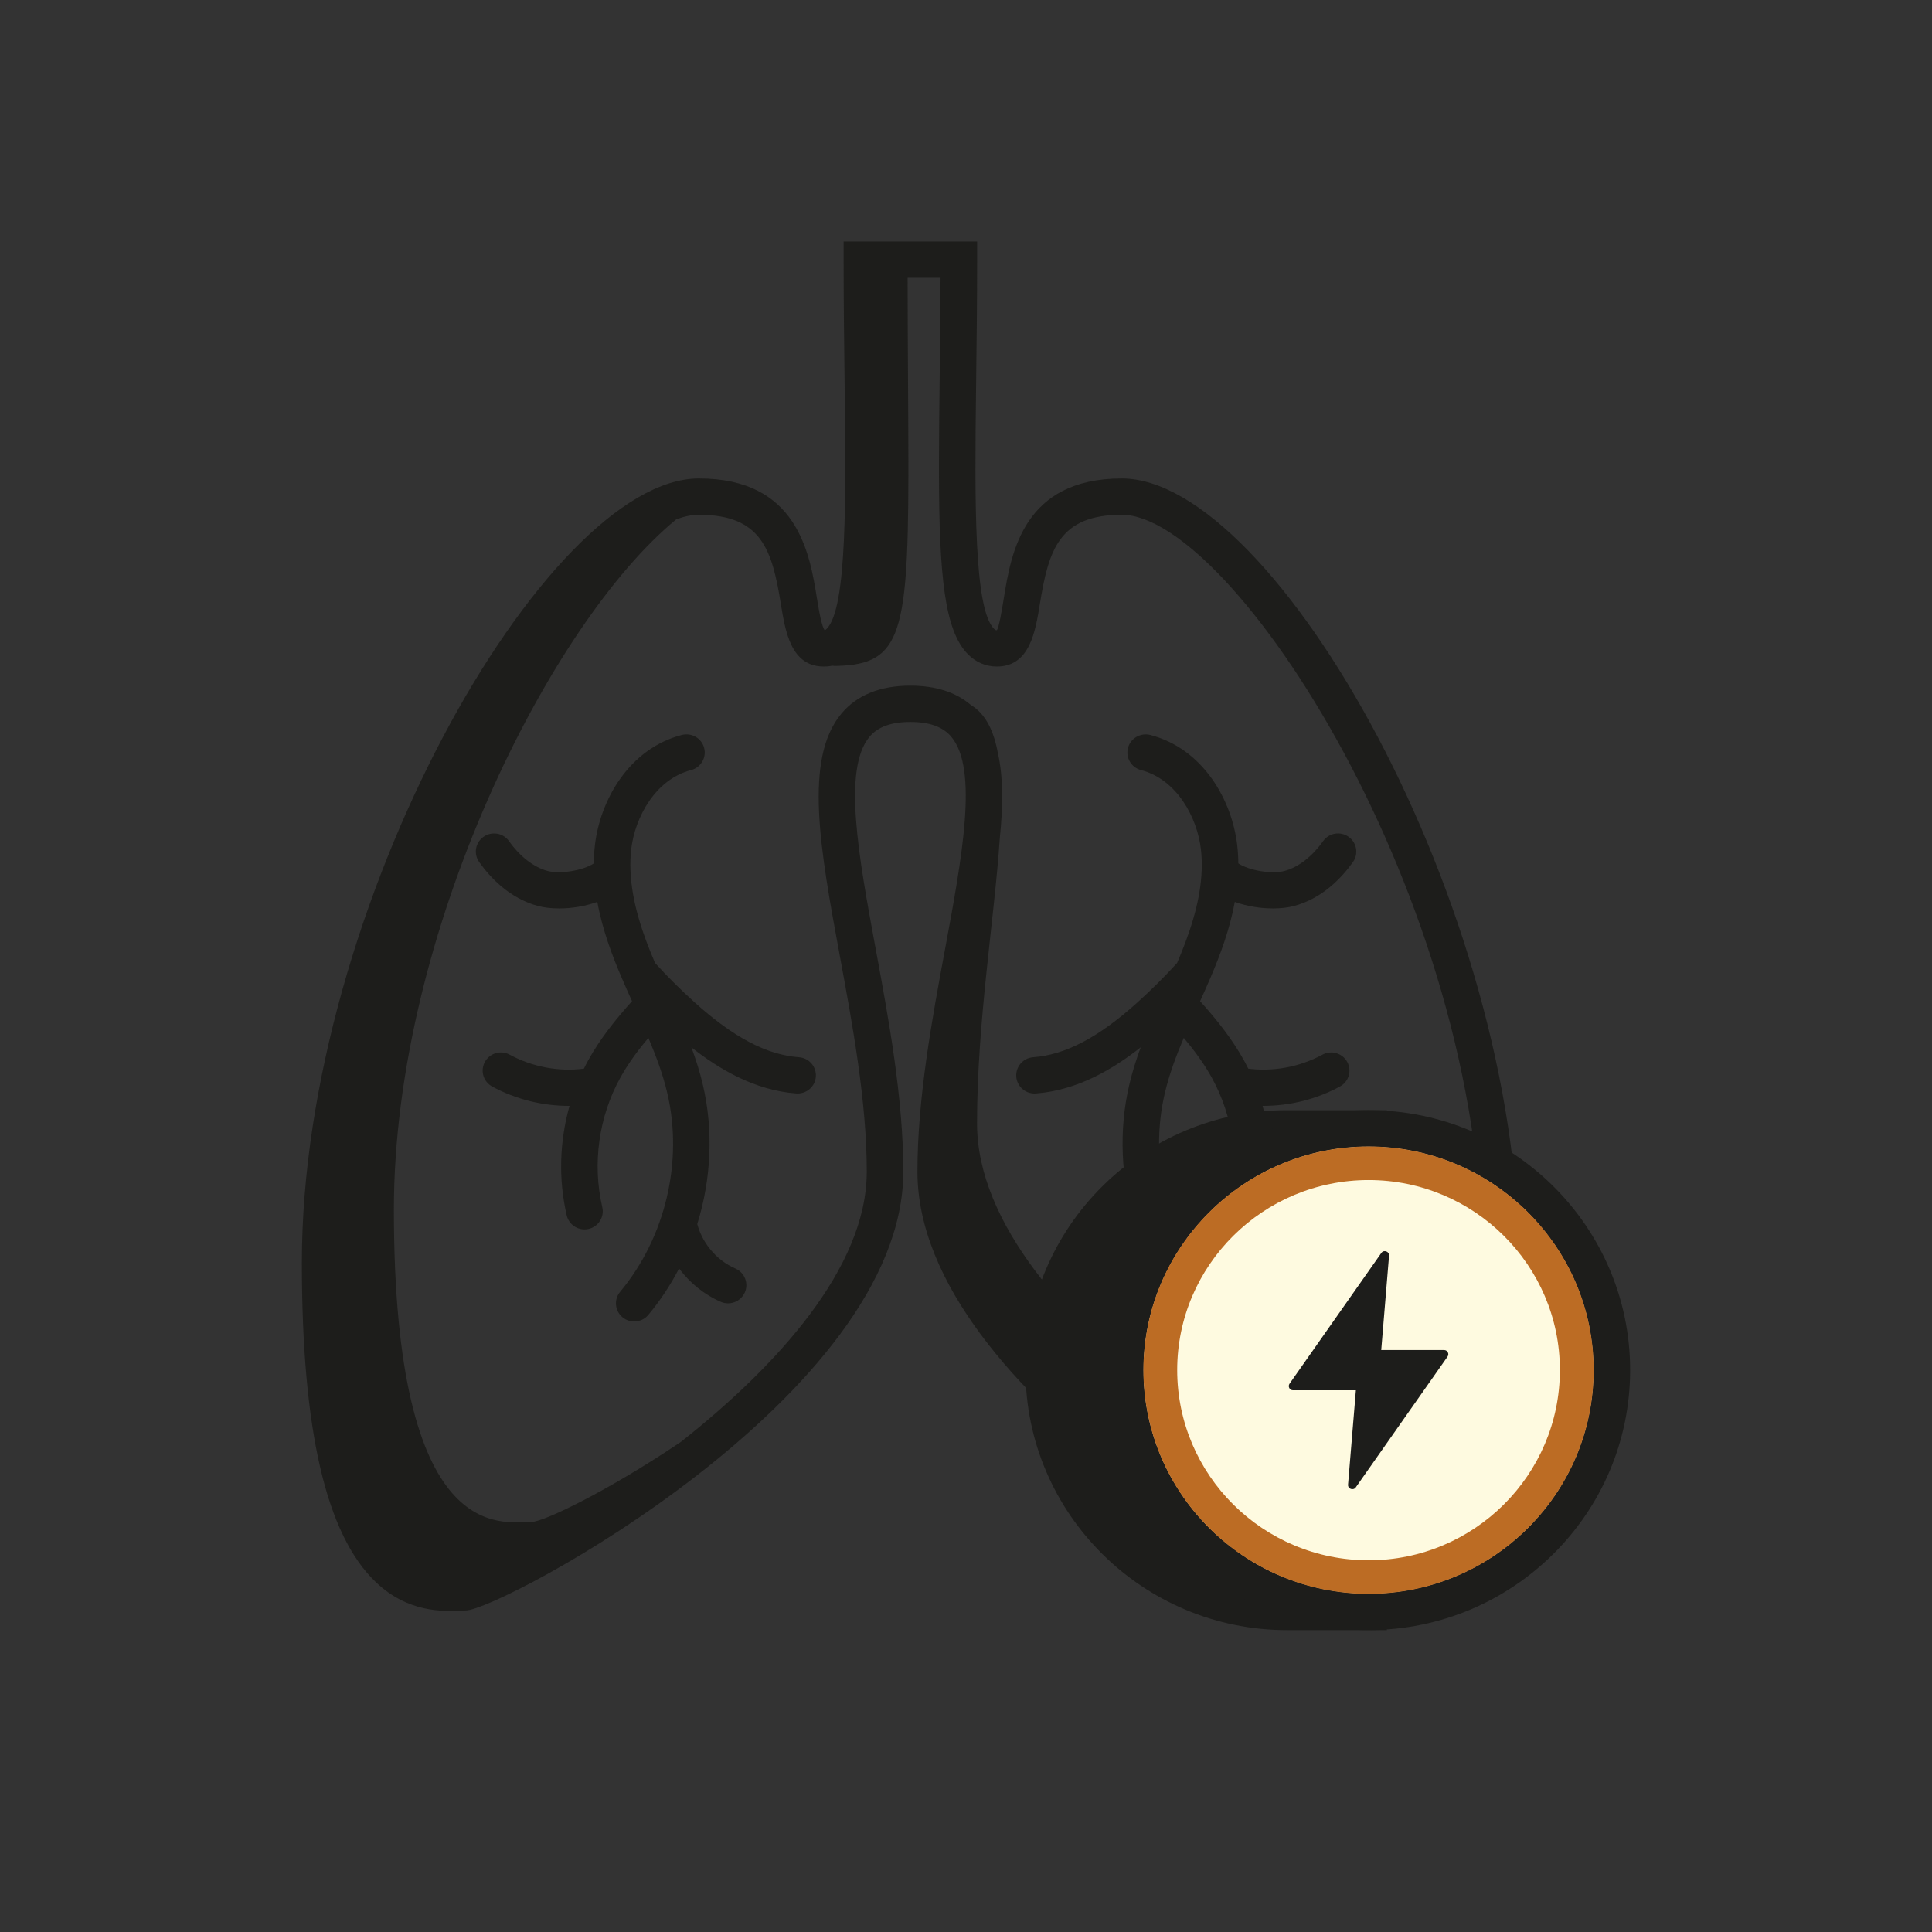 <svg xmlns="http://www.w3.org/2000/svg" xmlns:xlink="http://www.w3.org/1999/xlink" width="140px" height="140px" viewBox="0 0 140 140"><rect x="0" y="0" width="140" height="140" fill="#333333" stroke="none"/><title>Icons / Small / Lungs</title><g id="Icons-/-Small-/-Lungs" stroke="none" stroke-width="1" fill="none" fill-rule="evenodd"><path d="M70.806,17.499 L70.806,18.815 C70.806,21.842 70.772,24.72 70.738,27.4 L70.728,28.269 C70.628,36.51 70.586,44.113 72.031,45.567 C72.131,45.668 72.181,45.668 72.235,45.668 C72.394,45.463 72.604,44.183 72.742,43.336 C73.268,40.094 74.147,34.671 81.291,34.671 C92.392,34.671 110.063,65.699 110.063,91.497 C110.063,103.648 108.305,111.225 104.69,114.661 C102.77,116.487 100.706,116.734 99.352,116.734 C99.061,116.734 98.801,116.722 98.584,116.713 C98.434,116.706 98.3,116.699 98.184,116.699 C95.716,116.699 66.481,101.144 66.481,84.901 C66.481,79.58 67.54,73.853 68.477,68.802 C69.723,62.081 70.899,55.734 68.936,53.392 C68.329,52.668 67.358,52.316 65.969,52.316 C64.585,52.316 63.616,52.666 63.009,53.391 C61.048,55.73 62.221,62.081 63.464,68.804 C64.398,73.855 65.457,79.581 65.457,84.901 C65.457,101.144 36.22,116.699 33.754,116.699 C33.636,116.699 33.502,116.706 33.352,116.713 C32.128,116.762 29.583,116.881 27.248,114.661 C23.633,111.227 21.874,103.65 21.874,91.497 C21.874,65.699 39.548,34.671 50.647,34.671 C57.791,34.671 58.672,40.094 59.196,43.336 C59.334,44.183 59.542,45.463 59.794,45.716 C59.755,45.668 59.807,45.668 59.905,45.567 C61.402,44.062 61.304,35.969 61.199,27.4 C61.166,24.72 61.132,21.842 61.132,18.815 L61.132,17.499 L70.806,17.499 Z M68.156,20.13 L65.769,20.131 C65.776,25.545 65.822,29.934 65.826,33.487 L65.826,34.466 C65.806,46.429 65.152,48.258 60.229,48.258 C60.316,48.258 60.401,48.237 60.483,48.195 C60.233,48.264 59.972,48.299 59.702,48.299 C57.319,48.299 56.912,45.779 56.582,43.755 C55.95,39.856 55.194,37.302 50.647,37.302 C50.139,37.302 49.59,37.414 49.007,37.631 C39.906,45.087 28.542,67.572 28.542,87.655 C28.542,112.157 36.379,110.281 38.533,110.281 C39.389,110.281 44.027,108.063 49.337,104.488 C56.242,99.033 62.809,91.907 62.809,84.901 C62.809,79.822 61.773,74.22 60.859,69.281 C59.443,61.615 58.218,54.994 60.975,51.707 C62.1,50.365 63.78,49.685 65.969,49.685 C67.79,49.685 69.261,50.154 70.352,51.084 C71.409,51.724 72.012,52.936 72.312,54.583 C72.704,56.307 72.689,58.4 72.448,60.751 C72.065,66.527 70.8,74.054 70.8,81.412 C70.8,95.951 97.402,110.281 99.573,110.281 C100.675,110.281 103.26,110.772 105.523,107.979 C106.605,104.661 107.416,99.503 107.416,91.497 C107.416,65.075 89.289,37.302 81.291,37.302 C76.742,37.302 75.988,39.858 75.354,43.755 C75.026,45.779 74.617,48.299 72.235,48.299 C71.443,48.299 70.721,47.994 70.147,47.417 C68.441,45.7 68.056,41.719 68.04,34.29 L68.04,33.4 C68.043,31.588 68.064,29.583 68.091,27.368 C68.119,25.088 68.147,22.666 68.156,20.13 Z M51.025,54.198 C51.21,54.902 50.785,55.619 50.079,55.803 C47.473,56.478 46.003,59.253 45.74,61.544 C45.683,62.034 45.667,62.527 45.683,63.018 C45.685,63.028 45.685,63.037 45.686,63.047 C45.77,65.477 46.652,67.873 47.467,69.782 L47.381,69.689 C48.322,70.725 49.319,71.718 50.343,72.641 C53.157,75.178 55.557,76.438 57.898,76.611 C58.627,76.664 59.173,77.297 59.12,78.022 C59.068,78.711 58.488,79.239 57.801,79.239 C57.767,79.239 57.736,79.237 57.7,79.235 C54.676,79.013 52.076,77.449 50.1,75.892 C50.424,76.765 50.707,77.657 50.924,78.574 C51.711,81.892 51.541,85.426 50.528,88.697 L50.478,88.497 C50.803,89.995 51.88,91.309 53.292,91.924 C53.961,92.217 54.266,92.994 53.972,93.659 C53.751,94.152 53.267,94.445 52.759,94.445 C52.579,94.445 52.399,94.408 52.226,94.334 C51.028,93.811 49.986,92.962 49.208,91.919 C48.587,93.117 47.841,94.249 46.977,95.285 C46.716,95.597 46.338,95.76 45.959,95.76 C45.66,95.76 45.36,95.66 45.113,95.457 C44.55,94.994 44.472,94.164 44.94,93.605 C48.22,89.674 49.526,84.146 48.347,79.177 C48.026,77.823 47.542,76.522 46.984,75.209 C46.226,76.11 45.519,77.066 44.956,78.083 C43.388,80.909 42.91,84.333 43.644,87.474 C43.81,88.182 43.367,88.889 42.656,89.052 C42.553,89.077 42.455,89.087 42.354,89.087 C41.752,89.087 41.208,88.677 41.067,88.07 C40.459,85.469 40.543,82.71 41.271,80.136 L41.223,80.136 L41.223,80.136 C39.292,80.136 37.366,79.656 35.666,78.733 C35.024,78.386 34.787,77.588 35.138,76.949 C35.488,76.311 36.289,76.076 36.934,76.425 C38.566,77.31 40.471,77.672 42.31,77.439 C42.413,77.226 42.521,77.018 42.635,76.814 C43.513,75.23 44.645,73.83 45.799,72.547 L45.994,72.977 C45.669,72.263 45.344,71.548 45.039,70.829 C44.367,69.256 43.652,67.377 43.283,65.354 C42.391,65.679 41.402,65.829 40.516,65.829 C39.948,65.829 39.422,65.767 38.989,65.651 C36.942,65.101 35.54,63.617 34.725,62.47 C34.301,61.877 34.444,61.056 35.041,60.637 C35.639,60.218 36.465,60.358 36.885,60.953 C37.685,62.075 38.677,62.842 39.678,63.112 C40.626,63.366 42.274,63.066 43.031,62.566 C43.033,62.127 43.058,61.686 43.11,61.244 C43.486,57.985 45.579,54.251 49.409,53.258 C50.114,53.078 50.841,53.493 51.025,54.198 Z M83.353,53.258 C87.184,54.251 89.277,57.985 89.653,61.244 C89.705,61.687 89.73,62.128 89.734,62.566 C90.488,63.066 92.134,63.366 93.085,63.112 C94.086,62.842 95.078,62.075 95.877,60.953 C96.296,60.358 97.12,60.216 97.722,60.637 C98.319,61.056 98.462,61.877 98.038,62.47 C97.222,63.617 95.821,65.101 93.773,65.651 C93.341,65.767 92.815,65.829 92.246,65.829 C91.361,65.829 90.372,65.679 89.479,65.355 C89.11,67.377 88.396,69.256 87.724,70.829 C87.48,71.404 87.223,71.976 86.964,72.548 C88.118,73.83 89.25,75.23 90.128,76.812 C90.242,77.018 90.351,77.226 90.455,77.437 L90.274,77.414 C92.173,77.693 94.143,77.339 95.829,76.425 C96.473,76.078 97.277,76.313 97.624,76.949 C97.976,77.588 97.739,78.386 97.096,78.733 C95.397,79.656 93.471,80.136 91.54,80.136 L91.491,80.135 C92.218,82.709 92.302,85.469 91.694,88.07 C91.553,88.677 91.009,89.087 90.407,89.087 C90.306,89.087 90.208,89.077 90.105,89.052 C89.394,88.889 88.951,88.182 89.117,87.474 C89.851,84.331 89.373,80.907 87.807,78.082 C87.244,77.065 86.537,76.11 85.781,75.208 C85.221,76.522 84.737,77.823 84.416,79.177 C83.237,84.146 84.543,89.674 87.823,93.605 C88.291,94.164 88.213,94.994 87.65,95.457 C87.403,95.66 87.103,95.76 86.804,95.76 C86.425,95.76 86.047,95.597 85.786,95.285 C84.922,94.249 84.176,93.117 83.555,91.919 C82.777,92.962 81.735,93.811 80.537,94.334 C80.364,94.408 80.184,94.445 80.004,94.445 C79.496,94.445 79.012,94.152 78.791,93.659 C78.496,92.994 78.802,92.217 79.471,91.924 C80.82,91.336 81.863,90.111 82.237,88.696 C81.222,85.426 81.052,81.892 81.839,78.574 C82.056,77.656 82.339,76.764 82.661,75.891 C80.687,77.449 78.087,79.013 75.062,79.235 C75.027,79.237 74.995,79.239 74.962,79.239 C74.275,79.239 73.694,78.711 73.643,78.022 C73.59,77.297 74.136,76.664 74.865,76.611 C77.205,76.438 79.606,75.178 82.42,72.641 C83.421,71.739 84.387,70.777 85.296,69.782 L85.288,69.801 C86.105,67.889 86.993,65.485 87.079,63.046 C87.078,63.037 87.078,63.028 87.079,63.019 L87.079,63.046 C87.097,62.546 87.081,62.043 87.023,61.544 C86.76,59.253 85.29,56.48 82.684,55.803 C81.977,55.619 81.553,54.902 81.738,54.198 C81.922,53.493 82.656,53.079 83.353,53.258 Z" id="Fill-2" fill="#1D1D1B"></path><path d="M93.272,116.811 C83.532,116.811 75.636,108.966 75.636,99.288 C75.636,89.608 83.532,81.763 93.272,81.763 L99.17,81.763 L99.17,116.811 L93.272,116.811 Z" id="Fill-32" fill="#1D1D1B"></path><path d="M93.272,83.079 C84.277,83.079 76.96,90.35 76.96,99.287 C76.96,108.224 84.277,115.494 93.272,115.494 L97.848,115.494 L97.848,83.079 L93.272,83.079 Z M100.495,118.125 L93.272,118.125 C82.817,118.125 74.312,109.675 74.312,99.287 C74.312,88.898 82.817,80.448 93.272,80.448 L100.495,80.448 L100.495,118.125 Z" id="Fill-34" fill="#1D1D1B"></path><path d="M115.477,99.284 C115.477,108.229 108.169,115.49 99.167,115.49 C90.182,115.49 82.856,108.229 82.856,99.284 C82.856,90.356 90.182,83.078 99.167,83.078 C108.169,83.078 115.477,90.356 115.477,99.284" id="Background-color" fill="#FEFAE0"></path><path d="M99.167,115.489 C90.182,115.489 82.856,108.228 82.856,99.284 C82.856,90.356 90.182,83.078 99.167,83.078 C108.169,83.078 115.477,90.356 115.477,99.284 C115.477,108.228 108.169,115.489 99.167,115.489 M99.167,80.447 C88.717,80.447 80.209,88.901 80.209,99.284 C80.209,109.667 88.717,118.12 99.167,118.12 C109.634,118.12 118.125,109.667 118.125,99.284 C118.125,88.901 109.634,80.447 99.167,80.447" id="Fill-40" fill="#1D1D1B"></path><path d="M97.685,107.582 L98.252,100.745 L93.698,100.745 C93.45,100.745 93.304,100.468 93.447,100.267 L100.098,90.792 C100.276,90.538 100.681,90.682 100.656,90.992 L100.089,97.829 L104.644,97.829 C104.891,97.829 105.037,98.106 104.894,98.307 L98.243,107.782 C98.063,108.036 97.659,107.892 97.685,107.582" id="Fill-44" fill="#1D1D1B"></path><path d="M99.179,113.064 C91.523,113.064 85.304,106.885 85.304,99.278 C85.304,91.689 91.523,85.51 99.179,85.51 C106.817,85.51 113.035,91.689 113.035,99.278 C113.035,106.885 106.817,113.064 99.179,113.064 M99.179,83.077 C90.169,83.077 82.856,90.344 82.856,99.278 C82.856,108.232 90.169,115.496 99.179,115.496 C108.172,115.496 115.484,108.232 115.484,99.278 C115.484,90.344 108.172,83.077 99.179,83.077" id="Accent" fill="#BC6C24"></path></g></svg>